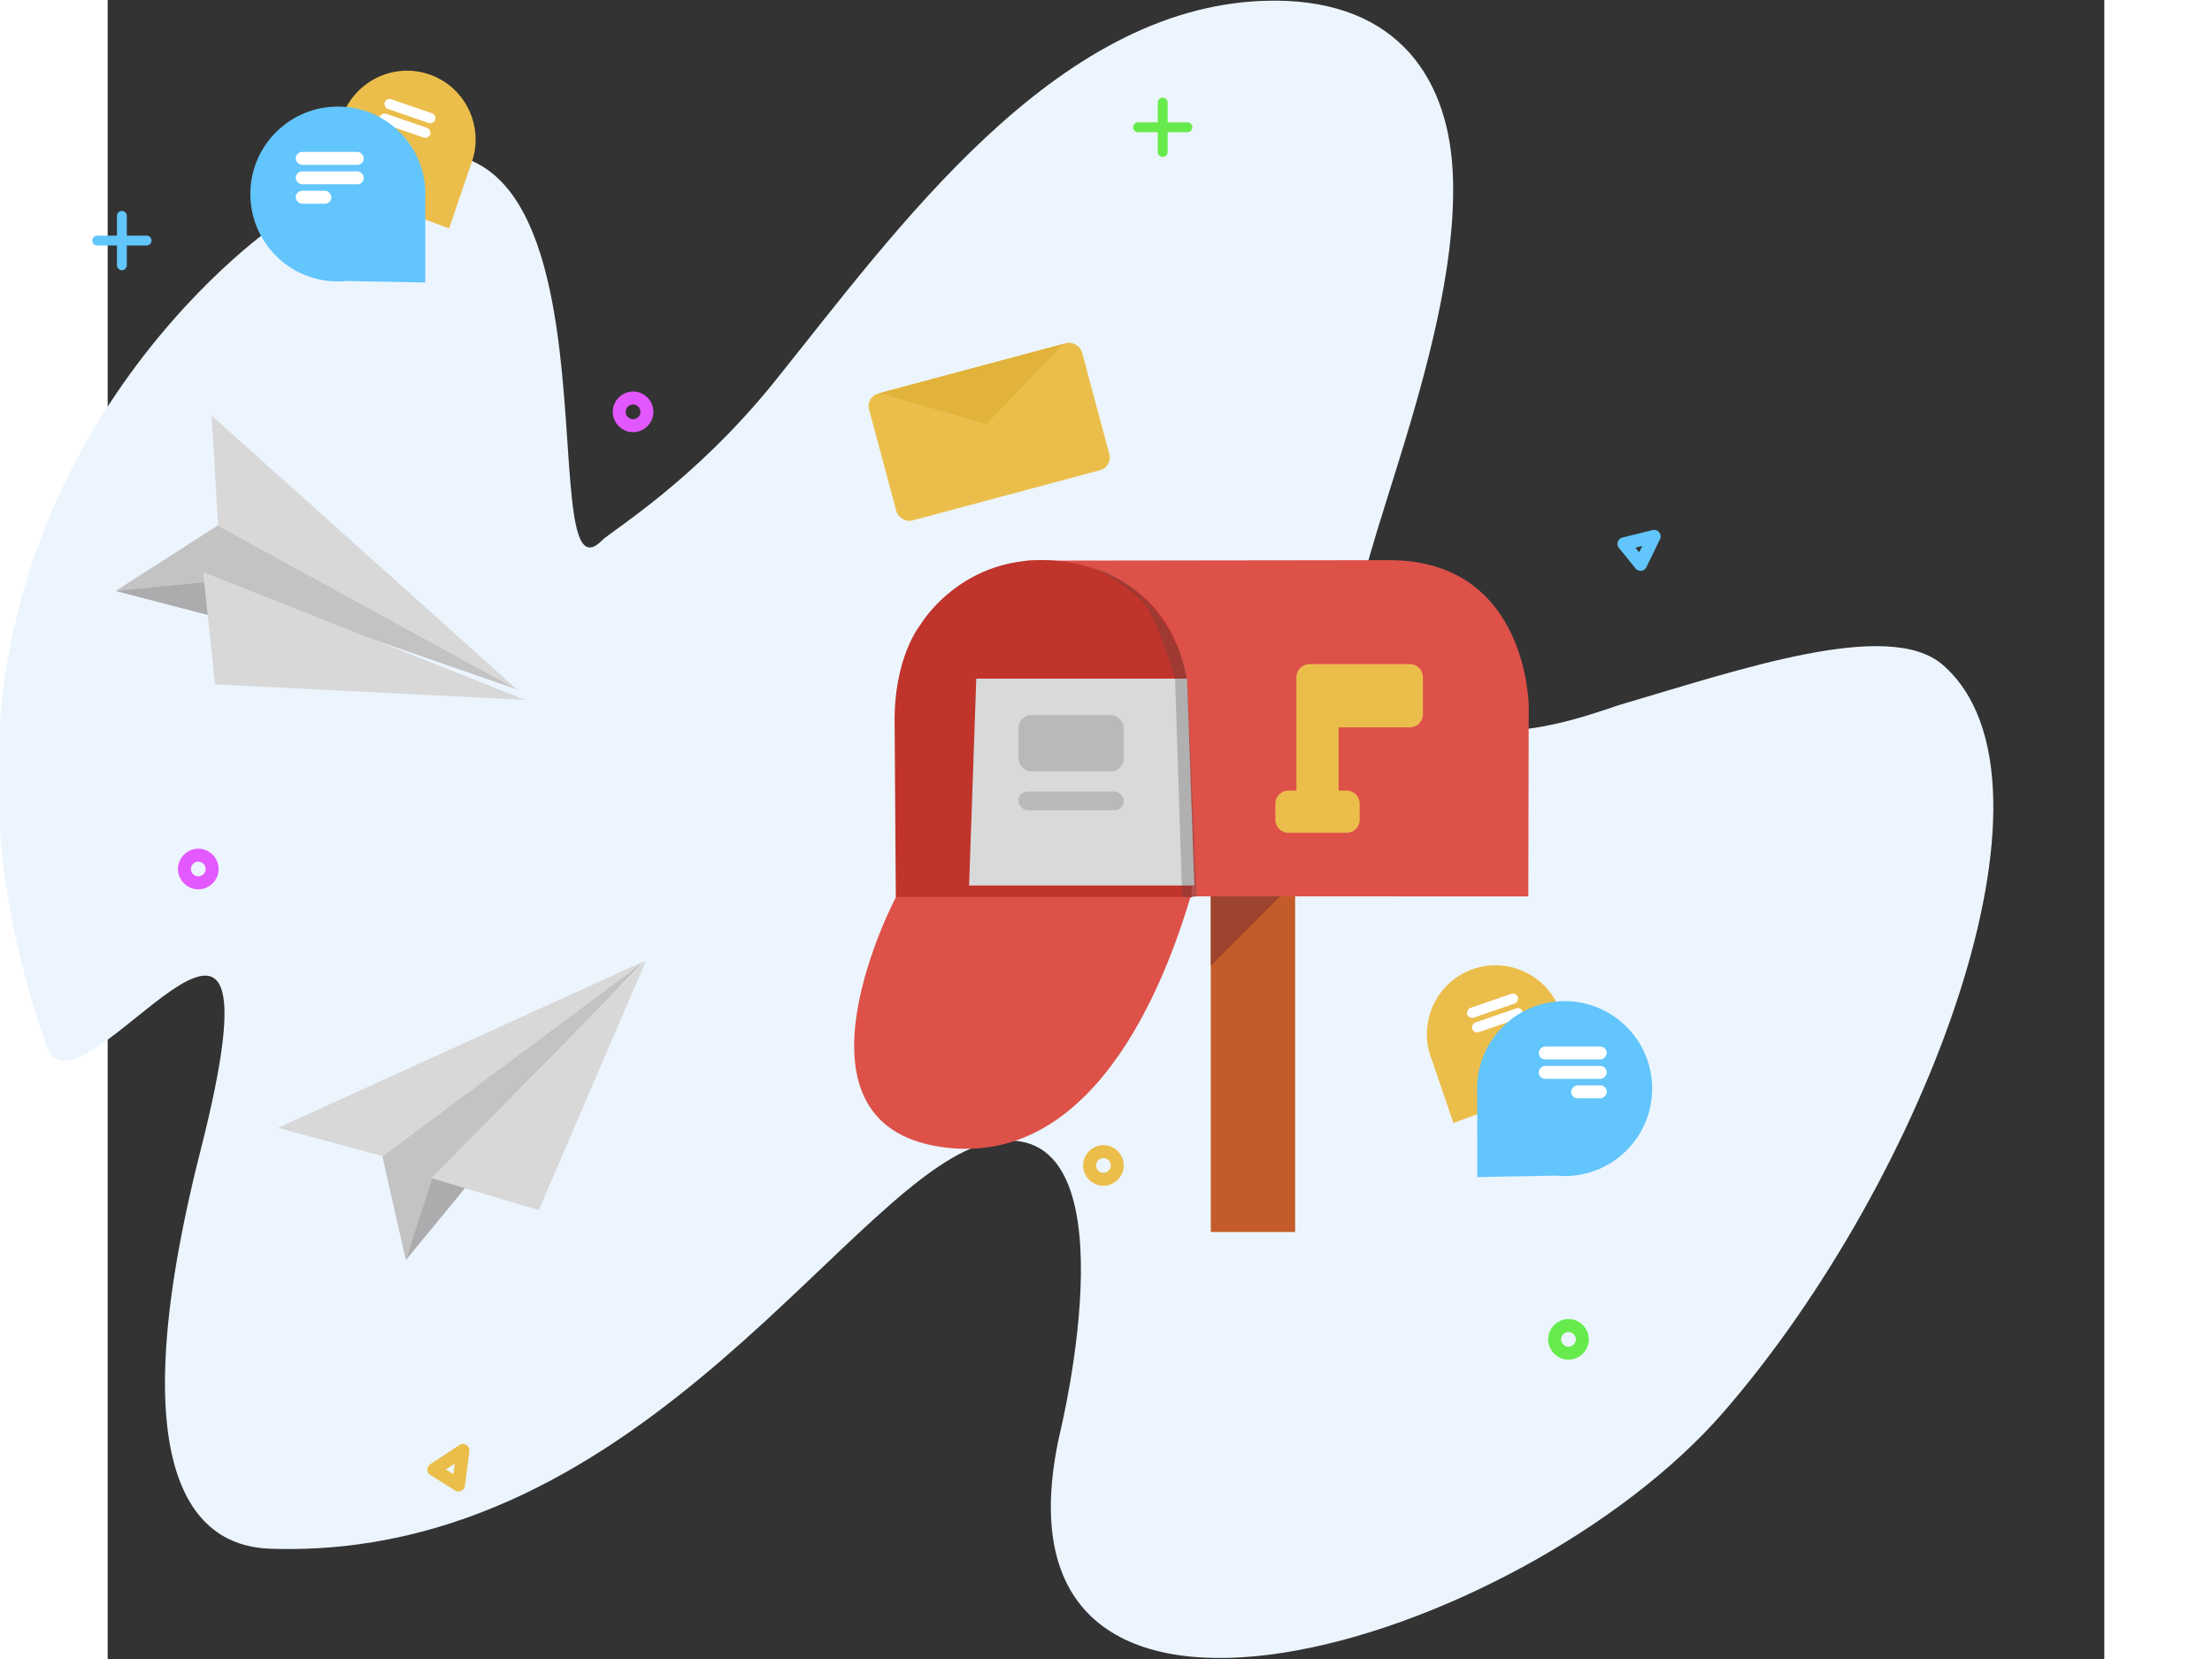      <svg width="400px" height="300px" viewBox="-150 -99 1230 1022" version="1.1"
                  xmlns="http://www.w3.org/2000/svg" xmlns:xlink="http://www.w3.org/1999/xlink">
                  <rect x="-150" y="-99" width="1230" height="1022" fill="#333333" stroke="none"/>
                  <!-- Generator: Sketch 40 (33762) - http://www.bohemiancoding.com/sketch -->
                  <desc>Created with Sketch.</desc>
                  <defs></defs>
                  <path
                     d="M436.613,783.874 C383.646,1018.567 721.02,913.998 845.174,771.175 C969.328,628.352 1062.888,382.23 980.49,310.603 C947.305,281.756 855.841,313.394 782.453,334.919 C762.738,340.702 647.285,389.857 620.732,284.638 C613.358,255.414 684.802,108.206 678.469,4.836 C674.811,-54.874 640.621,-101.236 562.12,-98.482 C432.845,-93.946 336.175,42.329 261.018,135.817 C211.527,197.38 160.232,228.108 154.507,233.913 C103.126,286.004 194.073,-151.192 -57.329,47.728 C-100.694,82.04 -290.559,254.242 -187.456,545.708 C-168.397,599.585 -34.122,378.891 -92.724,609.425 C-151.326,839.96 -77.378,854.175 -49.157,855.085 C182.866,862.568 310.655,621.15 393.969,604.732 C484.707,586.851 437.182,781.354 436.613,783.874"
                     id="Oval-3" stroke="none" fill="#ECF5FD" fill-rule="evenodd"></path>
                  <g id="Group-4" stroke="none" stroke-width="1" fill="none" fill-rule="evenodd"
                     transform="translate(309.608, 246.016)">
                     <g id="Group" transform="translate(219.95, 206.152)">
                        <rect id="Rectangle" fill="#C45C29" x="0" y="0" width="51.944" height="207.776"></rect>
                        <polyline id="Path-2" fill="#9D442E"
                           points="0.423 43.404 43.828 0 0 5.36734073e-15 0 43.404"></polyline>
                     </g>
                     <g id="Group-2">
                        <path
                           d="M209.358,207.16 L415.552,207.21 L415.802,90.081 C415.802,90.081 415.552,0.353 330.165,0.06 L107.549,0.353 C107.549,0.353 28.087,9.326 26.285,92.053 L26.285,207.009 C26.285,207.009 -47.358,346.028 53.071,361.444 C153.5,376.86 195.838,245.592 207.274,208.139"
                           id="Path" fill="#DD5149"></path>
                        <path
                           d="M208.188,207.511 L205.662,82.45 C205.662,82.45 205.679,48.79 180.997,24.962 C170.013,14.357 151.798,4.365 132.324,1.325 C69.092,-8.547 40.971,39.984 40.971,39.984 C40.971,39.984 24.463,59.976 25.183,101.217 L25.903,207.511 L208.188,207.511 Z"
                           id="Path-3" fill="#C0342B"></path>
                        <path
                           d="M272.705,142.034 L272.705,95.017 L272.705,72.12 C272.705,67.701 276.281,64.118 280.714,64.118 L342.613,64.118 C347.036,64.118 350.621,67.696 350.621,72.12 L350.621,95.075 C350.621,99.494 347.045,103.076 342.613,103.076 L298.677,103.076 L298.677,142.034 L303.661,142.034 C308.081,142.034 311.663,145.618 311.663,150.038 L311.663,160.002 C311.663,164.422 308.073,168.006 303.661,168.006 L267.722,168.006 C263.302,168.006 259.719,164.422 259.719,160.002 L259.719,150.038 C259.719,145.618 263.31,142.034 267.722,142.034 L272.705,142.034 Z"
                           id="Combined-Shape" fill="#EBBE4C"></path>
                     </g>
                     <g id="Group-3" transform="translate(75.481, 73.046)">
                        <polygon id="Rectangle-5" fill="#D8D9D9"
                           points="129.86 0 134.29 127.425 -4.43 127.425 1.15463195e-14 0"></polygon>
                        <rect id="Rectangle-6" fill="#B9B9BC" x="25.972" y="22.444" width="64.93"
                           height="34.752" rx="8"></rect>
                        <rect id="Rectangle-7" fill="#B9B9BC" x="25.972" y="69.504" width="64.93"
                           height="11.584" rx="5.792"></rect>
                     </g>
                     <path
                        d="M147.715,4.87 C147.715,4.87 171.58,10.235 189.235,35.651 C195.868,45.2 202.661,57.224 205.478,73.375 L211.336,207.464 L202.335,207.874 L197.939,73.375 C197.939,73.375 187.85,38.647 179.526,27.75 C170.408,15.814 147.715,4.87 147.715,4.87 Z"
                        id="Path-5" fill="#4A4545" opacity="0.276"></path>
                  </g>
                  <g id="Group-5" stroke="none" stroke-width="1" fill="none" fill-rule="evenodd"
                     transform="translate(70.978, 587.241) rotate(-4) translate(-70.978, -587.241) translate(-45.896, 499.78)">
                     <polygon id="Path-4" fill="#C4C3C4"
                        points="73.379 174.624 96.102 124.353 233.405 0.718 63.307 109.442">
                     </polygon>
                     <polygon id="Path-6" fill="#ACACAE"
                        points="113.15 132.657 93.38 125.023 73.403 174.641"></polygon>
                     <path
                        d="M233.963,0.858 L157.221,149.674 L92.5,125.369 L233.963,0.858 Z M233.216,1.035 L63.809,109.853 L0.458,87.879 L233.216,1.035 Z"
                        id="Combined-Shape" fill="#D8D8D8"></path>
                  </g>
                  <g id="Group-5-Copy" stroke="none" stroke-width="1" fill="none" fill-rule="evenodd"
                     transform="translate(-36.307, 262.316) rotate(65) translate(36.307, -262.316) translate(-153.181, 162.251)">
                     <polygon id="Path-4" fill="#C4C3C4"
                        points="73.379 199.788 96.102 142.273 233.405 0.822 63.307 125.213">
                     </polygon>
                     <polygon id="Path-6" fill="#ACACAE"
                        points="113.15 151.774 93.38 143.039 73.403 199.808"></polygon>
                     <path
                        d="M240.857,-0.554 L151.372,168.655 L85.606,146.023 L240.857,-0.554 Z M233.216,1.184 L63.809,125.683 L0.458,100.542 L233.216,1.184 Z"
                        id="Combined-Shape" fill="#D8D8D8"></path>
                  </g>
                  <g id="Group-6" stroke="none" stroke-width="1" fill="none" fill-rule="evenodd"
                     transform="translate(393.334, 167.067) rotate(-15) translate(-393.334, -167.067) translate(325.157, 126.443)">
                     <rect id="Rectangle-8" fill="#EBBE4C" x="0" y="0" width="135.84" height="81.012" rx="8">
                     </rect>
                     <polygon id="Triangle-3" fill="#E2B33B" points="8.978 0 126.188 0 67.377 35.517">
                     </polygon>
                  </g>
                  <g id="quirks" stroke="none" stroke-width="1" fill="none" fill-rule="evenodd"
                     transform="translate(-159.511, -38.864)">
                     <ellipse id="Oval" stroke="#EBBE4C" stroke-width="8" cx="622.921" cy="657.821"
                        rx="8.522" ry="8.522"></ellipse>
                     <ellipse id="Oval-Copy-3" stroke="#67EB4C" stroke-width="8" cx="909.424" cy="764.955"
                        rx="8.522" ry="8.522"></ellipse>
                     <ellipse id="Oval-Copy" stroke="#E358FF" stroke-width="8" cx="65.336" cy="475.205"
                        rx="8.522" ry="8.522"></ellipse>
                     <ellipse id="Oval-Copy-2" stroke="#E357FF" stroke-width="8" cx="333.171" cy="193.572"
                        rx="8.522" ry="8.522"></ellipse>
                     <polygon id="Triangle-4" stroke="#EBBE4C" stroke-width="8" stroke-linejoin="round"
                        transform="translate(223.196, 841.653) rotate(32) translate(-223.196, -841.653) "
                        points="223.196 831.914 232.124 851.393 214.269 851.393"></polygon>
                     <polygon id="Triangle-4-Copy" stroke="#62C5FC" stroke-width="8" stroke-linejoin="round"
                        transform="translate(955.446, 275.746) rotate(51) translate(-955.446, -275.746) "
                        points="955.446 267.081 963.569 284.411 947.322 284.411"></polygon>
                     <path
                        d="M21.305,85.018 L21.305,72.851 C21.305,71.165 19.942,69.8 18.262,69.8 C16.584,69.8 15.218,71.166 15.218,72.851 L15.218,85.018 L3.051,85.018 C1.365,85.018 0,86.38 0,88.061 C0,89.739 1.366,91.105 3.051,91.105 L15.218,91.105 L15.218,103.272 C15.218,104.958 16.581,106.323 18.262,106.323 C19.939,106.323 21.305,104.957 21.305,103.272 L21.305,91.105 L33.472,91.105 C35.158,91.105 36.523,89.742 36.523,88.061 C36.523,86.384 35.157,85.018 33.472,85.018 L21.305,85.018 Z"
                        id="Combined-Shape" fill="#62C5FC"></path>
                     <path
                        d="M662.488,15.218 L662.488,3.051 C662.488,1.365 661.125,0 659.444,0 C657.766,0 656.4,1.366 656.4,3.051 L656.4,15.218 L644.234,15.218 C642.548,15.218 641.182,16.581 641.182,18.262 C641.182,19.939 642.549,21.305 644.234,21.305 L656.4,21.305 L656.4,33.472 C656.4,35.158 657.763,36.523 659.444,36.523 C661.122,36.523 662.488,35.157 662.488,33.472 L662.488,21.305 L674.654,21.305 C676.34,21.305 677.706,19.942 677.706,18.262 C677.706,16.584 676.339,15.218 674.654,15.218 L662.488,15.218 Z"
                        id="Combined-Shape-Copy" fill="#67EB4C"></path>
                  </g>
                  <g id="messages" stroke="none" stroke-width="1" fill="none" fill-rule="evenodd"
                     transform="translate(-62.116, -67.271)">
                     <g id="Group-7-Copy"
                        transform="translate(96.51, 54.876) rotate(19) translate(-96.51, -54.876) translate(53.899, 11.86)">
                        <path
                           d="M47.823,84.923 C46.032,85.156 44.206,85.276 42.352,85.276 C18.962,85.276 2.30944941e-12,66.186 2.30944941e-12,42.638 C2.30944941e-12,19.09 18.962,1.41845856e-12 42.352,1.41845856e-12 C65.742,1.41845856e-12 84.703,19.09 84.703,42.638 C84.703,43.486 84.679,44.328 84.63,45.164 L84.755,85.737 L47.823,84.923 Z"
                           id="Combined-Shape" fill="#EBBE4C"></path>
                        <rect id="Rectangle-10" fill="#FFFFFF" x="21.96" y="22.109" width="32.94"
                           height="6.317" rx="3.158"></rect>
                        <rect id="Rectangle-10-Copy" fill="#FFFFFF" x="21.96" y="31.584" width="32.94"
                           height="6.317" rx="3.158"></rect>
                        <rect id="Rectangle-10-Copy-2" fill="#FFFFFF" x="21.96" y="41.059" width="17.254"
                           height="6.317" rx="3.158"></rect>
                     </g>
                     <g id="Group-7" transform="translate(0, 33.919)">
                        <path
                           d="M59.291,107.479 C57.524,107.654 55.732,107.743 53.92,107.743 C24.141,107.743 0,83.624 0,53.872 C0,24.119 24.141,0 53.92,0 C83.699,0 107.839,24.119 107.839,53.872 C107.839,54.783 107.816,55.689 107.772,56.589 L107.751,108.38 L59.291,107.479 Z"
                           id="Combined-Shape" fill="#62C5FC"></path>
                        <rect id="Rectangle-10" fill="#FFFFFF" x="27.958" y="27.933" width="41.937"
                           height="7.981" rx="3.99"></rect>
                        <rect id="Rectangle-10-Copy" fill="#FFFFFF" x="27.958" y="39.905" width="41.937"
                           height="7.981" rx="3.99"></rect>
                        <rect id="Rectangle-10-Copy-2" fill="#FFFFFF" x="27.958" y="51.876" width="21.967"
                           height="7.981" rx="3.99"></rect>
                     </g>
                  </g>
                  <g id="messages-copy" stroke="none" stroke-width="1" fill="none" fill-rule="evenodd"
                     transform="translate(725.97, 555.244) scale(-1, 1) translate(-725.97, -555.244) translate(650.489, 483.821)">
                     <g id="Group-7-Copy"
                        transform="translate(96.51, 54.876) rotate(19) translate(-96.51, -54.876) translate(53.899, 11.86)">
                        <path
                           d="M47.823,84.923 C46.032,85.156 44.206,85.276 42.352,85.276 C18.962,85.276 2.30944941e-12,66.186 2.30944941e-12,42.638 C2.30944941e-12,19.09 18.962,1.41845856e-12 42.352,1.41845856e-12 C65.742,1.41845856e-12 84.703,19.09 84.703,42.638 C84.703,43.486 84.679,44.328 84.63,45.164 L84.755,85.737 L47.823,84.923 Z"
                           id="Combined-Shape" fill="#EBBE4C"></path>
                        <rect id="Rectangle-10" fill="#FFFFFF" x="21.96" y="22.109" width="32.94"
                           height="6.317" rx="3.158"></rect>
                        <rect id="Rectangle-10-Copy" fill="#FFFFFF" x="21.96" y="31.584" width="32.94"
                           height="6.317" rx="3.158"></rect>
                        <rect id="Rectangle-10-Copy-2" fill="#FFFFFF" x="21.96" y="41.059" width="17.254"
                           height="6.317" rx="3.158"></rect>
                     </g>
                     <g id="Group-7" transform="translate(0, 33.919)">
                        <path
                           d="M59.291,107.479 C57.524,107.654 55.732,107.743 53.92,107.743 C24.141,107.743 0,83.624 0,53.872 C0,24.119 24.141,0 53.92,0 C83.699,0 107.839,24.119 107.839,53.872 C107.839,54.783 107.816,55.689 107.772,56.589 L107.751,108.38 L59.291,107.479 Z"
                           id="Combined-Shape" fill="#62C5FC"></path>
                        <rect id="Rectangle-10" fill="#FFFFFF" x="27.958" y="27.933" width="41.937"
                           height="7.981" rx="3.99"></rect>
                        <rect id="Rectangle-10-Copy" fill="#FFFFFF" x="27.958" y="39.905" width="41.937"
                           height="7.981" rx="3.99"></rect>
                        <rect id="Rectangle-10-Copy-2" fill="#FFFFFF" x="27.958" y="51.876" width="21.967"
                           height="7.981" rx="3.99"></rect>
                     </g>
                  </g>
               </svg>